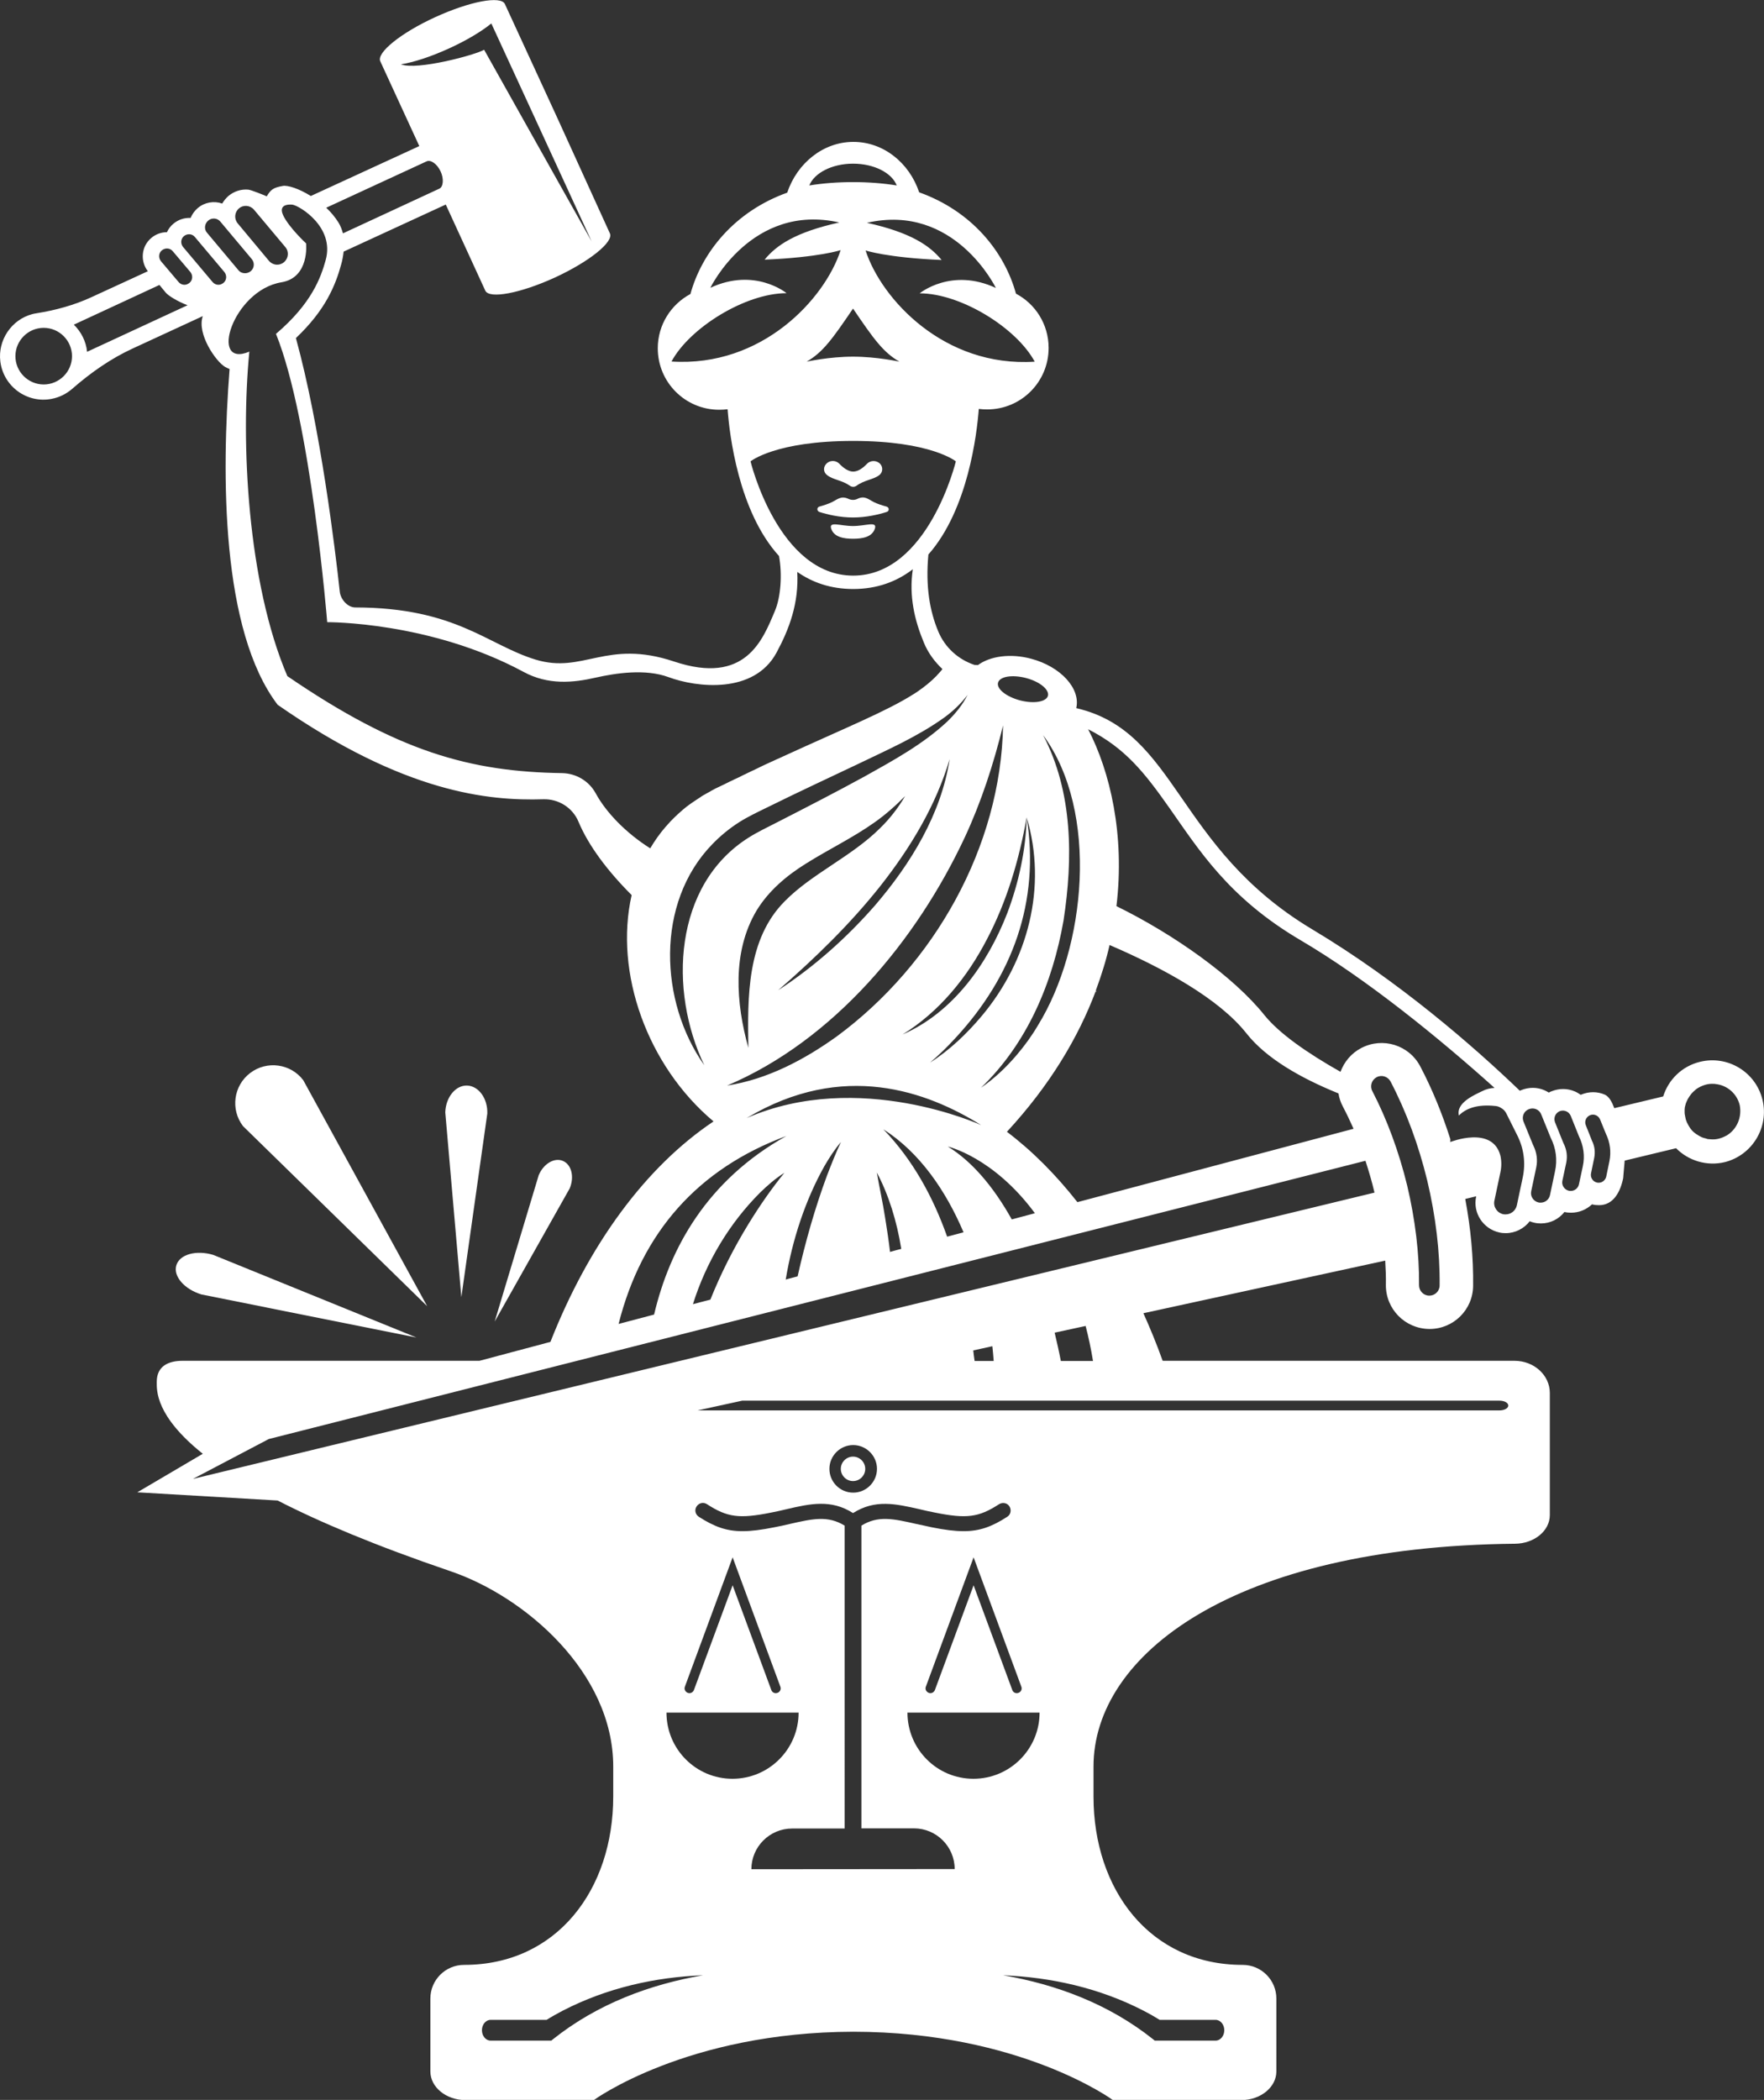 <?xml version="1.0" encoding="UTF-8"?> <svg xmlns="http://www.w3.org/2000/svg" xmlns:xlink="http://www.w3.org/1999/xlink" version="1.1" id="Layer_1" x="0px" y="0px" viewBox="0 0 1053.4 1253.5" style="enable-background:new 0 0 1053.4 1253.5;" xml:space="preserve"><rect x="0" y="0" width="1053.4" height="1253.5" fill="#333333" stroke="none"/> <style type="text/css"> .st0{fill:#FFFFFF;} </style> <g> <path class="st0" d="M181.1,644.8c-7.5-9.9-21.7-11.9-31.7-4.3l0,0c-9.9,7.5-11.9,21.7-4.3,31.7l110,107.5L181.1,644.8z"></path> <path class="st0" d="M336.2,693c-5.1-2.2-11.6,1.6-14.5,8.5l-26.3,87.4l44.8-79.5C343.1,702.5,341.3,695.2,336.2,693z"></path> <path class="st0" d="M278.9,648c-6.9-0.2-12.7,7-13,16l9.6,110.3L291,664.7C291.3,655.7,285.8,648.2,278.9,648z"></path> <path class="st0" d="M105.3,755.3L105.3,755.3c-2,6.5,4.8,14.3,15,17.4l128.4,25.7l-121.3-49.3C117.1,746,107.2,748.8,105.3,755.3z "></path> <path class="st0" d="M493.9,283.6c3.7,2.9,8.7,2.9,13.7,6.4c1.1,0.8,2.7,0.8,3.8,0c5-3.6,10-3.6,13.7-6.4c2.3-1.8,2.3-5.2,0.1-7.1 c-2.1-1.8-5.5-1.7-7.4,0.3c-2.2,2.3-5.2,4.7-8.3,4.7s-6.1-2.4-8.3-4.7c-1.9-2-5.3-2.2-7.4-0.3l0,0 C491.5,278.5,491.5,281.8,493.9,283.6z"></path> <path class="st0" d="M489.3,305.6c4.7,1.5,12.1,3.3,20.1,3.3c8,0,15.4-1.8,20.1-3.3c1.7-0.5,1.6-2.7-0.1-3.2 c-2.6-0.7-5.6-1.7-7.4-2.6c-3.3-1.6-5.5-4.2-10-2c-1.6,0.8-3.6,0.8-5.3,0c-4.5-2.1-6.7,0.4-10,2c-1.9,0.9-4.8,1.9-7.4,2.6 C487.7,302.9,487.7,305,489.3,305.6z"></path> <path class="st0" d="M509.4,314c-7.6,0-14.7-3.1-13,1.7c1.7,4.9,7.4,5.9,13,5.9s11.3-1,13-5.9C524.1,310.8,517.1,314,509.4,314z"></path> <path class="st0" d="M1052.5,656.5c-4-16.5-20.6-26.7-37.2-22.7c-10.9,2.6-19,10.7-22.1,20.7l-29.2,7c-1.3-3.5-3-6.9-5.7-8.1 c-4.4-1.9-9.3-1.9-13.8-0.1c-0.2,0.1-0.4,0.2-0.6,0.2c-1.1-0.8-2.3-1.5-3.5-2c-4.4-1.9-9.3-1.9-13.8-0.1c-0.6,0.2-1.2,0.5-1.7,0.8 c-0.8-0.5-1.7-1-2.6-1.4c-4.4-1.9-9.3-1.9-13.8-0.1c-0.3,0.1-0.6,0.3-0.9,0.4c-27.4-26.3-71.9-65.2-123.9-96.3 c-82-49-80.4-118-141-132.1c2.7-11.7-9.3-24.8-27-29.5c-12.4-3.3-24.5-1.5-31.7,3.8c-0.7,0-1.4-0.1-2.1-0.1 c-9.5-3.2-17.6-10.2-21.7-20.2c-4.9-11.8-7.6-26.4-5.8-45.7c23.7-26.8,29-72.2,30.1-86.9c1.6,0.2,3.3,0.3,5,0.3 c20.3,0,36.7-16.4,36.7-36.7c0-14.1-7.9-26.3-19.5-32.4c-6.8-24.8-26.2-49.2-57.8-60.5c-5.9-17.6-21.3-30.1-39.3-30.1 S476,97.4,470.1,115c-31.5,11.3-51,35.7-57.8,60.5c-11.6,6.2-19.5,18.4-19.5,32.4c0,20.3,16.4,36.7,36.7,36.7c1.7,0,3.3-0.1,5-0.3 c1.1,14.8,6.4,60.9,30.7,87.6c2,10.9,1.1,24.5-2.5,32.9c-7.3,17.3-17.5,44.3-60.1,30.1c-40.7-13.6-54.2,7.6-82.9-1.2 c-28.7-8.8-47.5-31-107.5-31.1c-4.6,0-8.8-4.8-9.3-9.4c-2.7-24.9-11.5-98-26.2-151.4c17.6-16.6,23.6-31.4,27-43.8 c0.7-2.4,1.2-5.1,1.5-7.8l61-28.1l23.6,51.4c2.4,5.1,20.9,1.6,41.5-7.8c20.6-9.5,35.3-21.3,32.9-26.4L333,70.8L301.5,2.4 c-2.4-5.1-20.9-1.6-41.5,7.8s-35.3,21.3-32.9,26.4l23.3,50.6L185.6,117c-7-4.4-13.9-6.6-16.8-6c-5.5,1-7.1,2.1-9.5,6.2 c-1.6-0.7-9.2-3.8-11-4c-4.3-0.4-8.5,1-11.8,3.7c-1.5,1.3-2.8,2.9-3.8,4.6c-4.9-1.7-10.5-0.8-14.6,2.7c-1.9,1.6-3.3,3.6-4.3,5.9 c-3.7-0.2-7.3,1-10.2,3.4c-1.7,1.4-3,3.1-3.9,5.1l0,0c-3.4,0-6.7,1.2-9.3,3.4c-3,2.5-4.8,6-5.1,9.8c-0.3,3.7,0.8,7.3,3,10.1 l-33.7,15.5c-10.4,4.8-21.5,7.8-32.8,9.6c-0.8,0.1-1.7,0.3-2.5,0.5c-12.5,3.3-20.7,15.6-19.1,28.3c1.9,15,16,25.1,30.6,22.3 c4.7-0.9,8.8-3,12.2-5.9c11-9.6,23-18.1,36.3-24.2l41.8-19.3c-3.7,10.6,7.9,27.2,13.3,30.3c0.9,0.5,1.8,0.9,2.7,1.3 c-4.9,63.1-5.1,156,28.7,200.4c75.7,52.7,126.1,57.4,158.6,56.4c9.1-0.3,17.6,5,21.1,13.5c5.9,14.1,17.2,29.2,31.7,43.7 c-10.5,46.2,9.3,101.9,48.9,135.1c-40.5,27.1-74.5,73.4-97.4,131.6l-42.4,11.3H109c-8.5,0-15.4,3.2-15.4,12.6 c0,5.1-0.8,20.3,27.5,42.9l-39.1,23l83.8,4.9c24.9,12.8,58.3,26.9,103.2,42.2c44.5,15.1,97.2,60.5,97.2,116.6v17.9 c0,55.5-33.6,100.5-89.1,100.5l0,0c-11.1,0-20.1,9-20.1,20.1v43.5c0,9.4,9.4,17.1,21,17.1h76.6c0,0,55.4-40.6,155-40.8 c99.6,0.1,155,40.8,155,40.8h76.6c11.6,0,21-7.7,21-17.1V1193c0-11.1-9-20.1-20.1-20.1l0,0c-55.5,0-89.1-45-89.1-100.5v-17.9 c0-66.5,83.2-131.4,251.7-133c11.5-0.1,20.8-7.7,20.8-17.1v-72.9c0-10.6-9.4-19.2-21.1-19.2H694.3c-3.5-9.8-7.4-19.3-11.5-28.4 l144.4-31.4c0.3,4.9,0.5,9.8,0.4,14.5c-0.1,14.4,11.4,26.1,25.8,26.3c0.1,0,0.2,0,0.3,0c14.3,0,25.9-11.5,26-25.8 c0.2-16.8-1.4-34.2-4.7-51.8l6.5-1.6v0.2c-2.1,9.7,4.2,19.3,13.9,21.4c1.2,0.3,2.5,0.4,3.8,0.4c5.7,0,11-2.8,14.3-7.1 c0.9,0.4,1.9,0.7,2.9,0.9c1.2,0.3,2.5,0.4,3.8,0.4c5.6,0,10.7-2.6,14-6.8c0.1,0,0.1,0,0.2,0c1.2,0.3,2.5,0.4,3.8,0.4 c4.8,0,9.2-1.9,12.5-5c0.1,0,0.2,0.1,0.4,0.1c1.2,0.3,2.5,0.4,3.8,0.4c8.5,0,12.7-7.8,14.4-16.1l0.9-10.5l30.7-7.4 c7.3,7.4,18.3,10.9,29.1,8.3C1046.3,689.6,1056.5,673,1052.5,656.5z M26.1,229.5c-9.3,0-16.9-7.6-16.9-16.9s7.6-16.9,16.9-16.9 S43,203.3,43,212.6S35.4,229.5,26.1,229.5z M619.8,612.1c-3.7,6.3-8,12.2-12.7,17.7c-6.3,7.4-13.4,14.1-21.3,19.5 c27.7-26.5,42.8-62.7,49.3-99.8c5.7-36.9,5.6-76.8-12.2-110.7C656.5,484.4,648.5,565.7,619.8,612.1z M654.4,591.2 c3.4-9.2,6.2-18.2,8.2-27.1c32.3,13.9,65.3,32,81.7,52.7c11.7,14.9,32.3,26.7,55,35.9c0.4,2.7,1.3,5.4,2.7,8 c2.2,4.2,4.3,8.6,6.3,13.1l-164.9,43.8c-12.9-16.4-27-30.6-42.1-42c25.7-27.8,42.6-56.3,53-83.9c0.1,0.2,0.2,0.4,0.4,0.6 L654.4,591.2z M445.9,667.4c57.6-34.5,107.9-15.8,140,4.2C585.9,671.6,513,638.1,445.9,667.4z M502.2,681.7 c-3.1,6.5-5.7,13.2-8.3,19.9c-7.3,19.7-13,39.9-17.6,60.3l-4.6,1.2l-2.5,0.7c4-23.9,11.7-47.4,23.1-67.7 C495.2,691.1,498.4,686.1,502.2,681.7z M613.1,487.9c-0.5,19.5-4.7,38.9-11.6,57.2c-11.7,30.1-32.2,59.2-62.5,72.4 c22-13.6,38.5-34,50.3-56.7C601.3,538,608.6,513.2,613.1,487.9c12.4,41.6,0.8,85.5-26.7,118.4c-9,10.7-19.2,20.5-31,28 c5.3-4.5,10.2-9.3,14.9-14.4C604.6,583,621.1,538.3,613.1,487.9z M527.5,674.1c21.7,13.8,37.3,36.6,47.9,61.5l-9.8,2.6 C557.2,714.5,545.1,692.3,527.5,674.1z M538.2,745.5l-3.1,0.8l-3.6,1c-0.8-6.7-1.8-13.5-2.9-20.2c-1.4-9.1-3.4-18-5-27.2 C530.7,713.2,535.6,729.1,538.2,745.5z M566,684.4c0,0,27.2,6.2,52,39.8l-3.7,1l-10.1,2.7C593.3,708.4,580.4,693.2,566,684.4z M596,407.5c1-3.7,8.4-4.9,16.6-2.8c5.8,1.5,10.4,4.3,12.3,7.1c0.8,1.2,1.2,2.4,0.9,3.5c-1,3.7-8.4,4.9-16.6,2.8 C600.9,415.9,595,411.2,596,407.5z M599,433c-1.3,72.6-41.2,142.8-99.2,185.6c-19.5,14-41.6,25.7-65.6,29.4 c63.7-27,113.2-86.7,142-148.3C586,478.6,593.3,456.2,599,433z M525.5,494.4c-16.8,16.8-40.8,27.2-56.8,43.5 c-22.8,22.8-22.3,57.4-21.8,87.6c-7.4-26.6-9.8-57.1,4.8-81.8c7.2-11.9,18-21,29.6-28.2c13.7-8.6,28-15.4,41.1-24.7 c6.4-4.5,12.6-10,18.1-15.6C536.5,482.1,531.3,488.8,525.5,494.4z M567.1,453.1c-5,32.8-23.3,62.6-44.6,87.4 c-16.9,19.3-36.3,36.6-57.8,50.6c21.9-19,43-39.5,61-62.2C543.5,506.3,558.9,481,567.1,453.1z M594.7,171.9 c-26.6-12.4-45.5,3.2-45.5,3.2c24.6,0,57.9,20.7,68.7,40.8c-54.1,3.5-91.6-37.4-101-66.4c0,0,12.6,4.3,45.4,5.7 c-7.1-8.6-18.4-16.4-44.6-22.2C570.1,121,594.7,171.9,594.7,171.9z M537.1,215.9c0,0-13.3-3-27.7-3s-27.7,3-27.7,3 c9.8-5.7,15.4-13.6,27.7-31.7C521.7,202.3,527.3,210.2,537.1,215.9z M509.4,97.7c12.6,0,23.2,5.5,26.1,13c-8.1-1.3-16.9-2-26.1-2 s-18,0.7-26.1,2C486.2,103.3,496.8,97.7,509.4,97.7z M401,215.8c10.8-20.1,44.1-40.8,68.7-40.8c0,0-18.9-15.6-45.5-3.2 c0,0,24.6-50.8,77-39c-26.2,5.8-37.6,13.6-44.6,22.2c32.8-1.4,45.4-5.7,45.4-5.7C492.6,178.4,455.1,219.3,401,215.8z M448.2,275.4 c0,0,14.8-12.2,61.3-12.2s61.3,12.2,61.3,12.2s-16.5,68.2-61.3,68.2C464.7,343.6,448.2,275.4,448.2,275.4z M239.4,38.4 c7.7-1.2,18.1-4.6,29.2-9.7c10.2-4.7,18.9-9.9,24.8-14.7l28.2,61.2l31.7,68.9L289.1,29.7C284.2,32.7,249,42.2,239.4,38.4z M254.8,96.3c2.4-1.1,6.2,1.5,8.3,6s1.6,9.2-0.7,10.3l-57.6,26.7c-0.6-2.2-1.4-4.4-2.7-6.5c-2-3.2-4.5-6.2-7.3-8.8L254.8,96.3z M142.7,124.4c2.7-2.3,6.7-1.9,9,0.8l18.7,22.3c2.3,2.7,1.9,6.7-0.8,9c-1.2,1-2.6,1.5-4.1,1.5c-1.8,0-3.6-0.8-4.9-2.3L142,133.4 C139.7,130.7,140,126.7,142.7,124.4z M124.3,131.7c2.2-1.9,5.5-1.6,7.3,0.6l18.7,22.3c1.9,2.2,1.6,5.5-0.6,7.3 c-1,0.8-2.2,1.2-3.4,1.2c-1.5,0-3-0.6-4-1.9l-18.7-22.3C121.8,136.9,122.1,133.6,124.3,131.7z M52,210c-0.6-6.3-3.6-12-7.9-16.2 l51.1-23.7l3.8,4.6c1.5,1.8,7.1,5.3,13,7.5L52,210z M113.1,168.9c-0.9,0.7-1.9,1.1-3,1.1c-1.3,0-2.6-0.6-3.5-1.7l-10.5-12.4 c-1.6-2-1.4-4.9,0.6-6.5s4.9-1.4,6.5,0.6l10.5,12.4C115.3,164.4,115.1,167.3,113.1,168.9z M133.4,168.9c-0.9,0.7-1.9,1.1-3,1.1 c-1.3,0-2.6-0.6-3.5-1.7l-17.6-20.9c-1.6-2-1.4-4.9,0.6-6.5s4.9-1.4,6.5,0.6l17.6,20.9C135.6,164.4,135.4,167.3,133.4,168.9z M398,493c-0.1,0.1-0.2,0.2-0.3,0.3c-3.6,4.1-6.7,8.5-9.4,13.1l0,0c-14.4-9.1-26.3-21.3-32.6-32.9c-4-7.3-11.6-11.8-19.9-12 c-55.1-0.8-98.2-12.8-164.2-57.9c-23.8-55.6-28-139.4-22.7-193.7c-24.4,10.3-10-36.6,19.2-41.4c16.9-2.8,14.7-23.2,14.7-23.2 s-10.5-9.7-13.8-17c-3.3-7.4,5.8-6.1,5.8-6.1c4.5,0.9,25.1,13.5,19.7,33c-2.9,10.5-8.4,26-29.7,44.1 c20.9,51.7,30.6,172.1,30.6,172.1s61.3-0.5,117.3,29.7c14.6,7.9,29.5,6.5,43,3.4c12-2.7,29.7-5.4,43.5-0.3 c17,6.3,51.1,10.2,64.5-14.6c7.6-14.1,13.4-29.4,12.4-48.2c9,6.3,20,10.2,33.4,10.2c14.4,0,26.1-4.5,35.6-11.8 c-2.4,16.1,1.1,30.6,6.6,43.8c2.4,5.9,6.3,11.3,11.1,15.8l0,0c-0.3,0.3-0.5,0.6-0.8,1c0,0,0,0-0.1,0.1c-0.3,0.3-0.5,0.6-0.8,0.9 c0,0,0,0.1-0.1,0.1c-0.3,0.3-0.5,0.6-0.8,0.9c0,0,0,0-0.1,0.1c-0.3,0.3-0.6,0.6-0.8,0.9l0,0c-3.3,3.4-7.1,6.5-11.5,9.5l0,0 c-0.4,0.3-0.8,0.5-1.2,0.8l0,0c-0.4,0.3-0.8,0.5-1.3,0.8l0,0c-15.6,9.9-39.1,19.4-77.6,37c-0.1,0-0.2,0.1-0.2,0.1 c-1,0.5-2,0.9-3.1,1.4c-0.2,0.1-0.4,0.2-0.7,0.3c-0.9,0.4-1.8,0.9-2.8,1.3c-0.3,0.1-0.6,0.3-0.9,0.4c-0.9,0.4-1.7,0.8-2.6,1.2 c-0.4,0.2-0.7,0.3-1.1,0.5c-0.8,0.4-1.7,0.8-2.5,1.2c-0.4,0.2-0.8,0.4-1.2,0.6c-0.8,0.4-1.6,0.8-2.5,1.2c-0.4,0.2-0.9,0.4-1.3,0.6 c-0.8,0.4-1.7,0.8-2.5,1.2c-0.4,0.2-0.8,0.4-1.2,0.6c-0.9,0.4-1.8,0.8-2.7,1.3c-0.4,0.2-0.8,0.4-1.2,0.6c-0.9,0.4-1.9,0.9-2.8,1.3 c-0.4,0.2-0.8,0.4-1.2,0.6c-1.1,0.5-2.2,1-3.3,1.6c-0.3,0.1-0.5,0.2-0.8,0.4c-1.4,0.7-2.8,1.3-4.2,2c-1.3,0.6-2.5,1.2-3.7,1.9 c-0.4,0.2-0.8,0.4-1.2,0.7c-0.8,0.4-1.6,0.9-2.4,1.3c-0.5,0.3-0.9,0.6-1.4,0.8c-0.7,0.4-1.4,0.8-2,1.3c-0.5,0.3-1,0.6-1.4,0.9 c-0.6,0.4-1.2,0.8-1.8,1.2c-0.5,0.3-1,0.7-1.5,1c-0.6,0.4-1.1,0.8-1.7,1.2c-0.5,0.4-1,0.7-1.5,1.1c-0.3,0.2-0.6,0.5-0.9,0.7 c-1.2,1-2.4,2-3.6,3.1c-0.3,0.3-0.6,0.5-0.9,0.8c-0.6,0.6-1.2,1.1-1.8,1.7c-0.3,0.3-0.5,0.5-0.8,0.8c-0.6,0.6-1.2,1.2-1.8,1.8 c-0.2,0.2-0.4,0.4-0.6,0.7C399.2,491.6,398.6,492.3,398,493z M420.6,635.9c-26.8-37.8-29.3-96.9,4.7-131.9 c4.8-5,10.3-9.5,16.1-13.2c5.7-3.6,11.8-6.4,17.9-9.4c17.6-8.7,35.5-17,53.2-25.4c17.6-8.5,35.5-16.3,51.4-27.7 c5.2-3.8,10-8.3,13.9-13.5c-2.9,5.9-7.3,11.2-12,15.8c-14.5,13.6-32.3,23.3-49.5,32.9c-16.6,9.1-35.3,18.7-52.3,27.4 c-4.9,2.5-12.3,6.1-16.8,9C402.2,528.1,399.2,591.4,420.6,635.9z M469.6,678.1c-47.3,26.4-69.6,66.8-79,106.6l-21.2,5.6 C383.2,735.7,416.7,697.7,469.6,678.1z M468.4,700.1c-7.9,9.7-14.9,19.9-21.3,30.3c-8.9,14.5-16.6,29.7-22.9,45.4l-4.3,1.1 l-6.1,1.6c7.8-24.9,21.6-48.1,40-66.5C458.3,707.6,463.1,703.4,468.4,700.1z M330.2,1217.3l-1,0.8H293c-2.9,0-5.2-2.8-5.2-6.2 c0-3.4,2.3-6.2,5.2-6.2h33.4l0,0c3.2-2,6.5-3.8,9.7-5.5c26.4-13.6,55.1-20,83.7-21.1C388.3,1184.5,356.8,1196.1,330.2,1217.3z M398,1022.3h78.9c0,21.8-17.7,39.5-39.5,39.5S398,1044.1,398,1022.3z M409,1006.8l28.5-77.2l28.5,77.2c0.6,1.5-0.2,3.2-1.7,3.7 c-0.3,0.1-0.7,0.2-1,0.2c-1.2,0-2.3-0.7-2.7-1.9l-23.1-62.5l-23.1,62.5c-0.6,1.5-2.2,2.3-3.7,1.7 C409.2,1009.9,408.4,1008.3,409,1006.8z M448.7,1115.8c0-13.4,10.9-24.3,24.3-24.3h31.4V910.7c-10-6.2-19.2-4.1-32.8-1 c-3,0.7-6,1.4-9.3,2c-7.5,1.5-13.6,2.3-18.9,2.3c-9.7,0-16.9-2.7-26.1-8.6c-2.1-1.4-2.7-4.1-1.3-6.2c1.4-2.1,4.1-2.7,6.2-1.3 c12.2,7.9,19.3,8.8,38.3,5c3.2-0.6,6.2-1.3,9.1-2c14.2-3.3,26.7-6.1,39.8,2.3c13.2-8.4,25.6-5.5,39.8-2.3c2.9,0.7,5.9,1.4,9.1,2 c18.9,3.8,26.1,2.9,38.3-5c2.1-1.3,4.9-0.8,6.2,1.3s0.8,4.9-1.3,6.2c-9.1,5.9-16.4,8.6-26.1,8.6c-5.3,0-11.4-0.8-18.9-2.3 c-3.3-0.7-6.3-1.4-9.3-2c-13.6-3.1-22.9-5.2-32.8,1v180.7h31.4c13.4,0,24.3,10.9,24.3,24.3L448.7,1115.8L448.7,1115.8z M495.3,876.8c0-7.8,6.4-14.2,14.2-14.2c7.8,0,14.2,6.4,14.2,14.2s-6.4,14.2-14.2,14.2C501.6,891,495.3,884.6,495.3,876.8z M609.9,1006.8c0.6,1.5-0.2,3.2-1.7,3.7c-0.3,0.1-0.7,0.2-1,0.2c-1.2,0-2.3-0.7-2.7-1.9l-23.1-62.5l-23.1,62.5 c-0.6,1.5-2.2,2.3-3.7,1.7s-2.3-2.2-1.7-3.7l28.5-77.2L609.9,1006.8z M541.9,1022.3h78.9c0,21.8-17.7,39.5-39.5,39.5 S541.9,1044.1,541.9,1022.3z M682.8,1200.2c3.3,1.7,6.5,3.5,9.7,5.5l0,0h33.4c2.9,0,5.2,2.8,5.2,6.2c0,3.4-2.3,6.2-5.2,6.2h-36.3 l-1-0.8c-26.6-21.2-58.1-32.8-89.6-38.2C627.7,1180.3,656.4,1186.6,682.8,1200.2z M895.5,836.1c2.9,0,5.2,1.3,5.2,2.9 s-2.3,2.9-5.2,2.9H416.6l26.6-5.8L895.5,836.1L895.5,836.1z M581.2,806.1l11.4-2.5c0.3,2.9,0.6,5.9,0.8,8.8H582 C581.7,810.3,581.4,808.2,581.2,806.1z M629.8,795.5l10.2-2.2l8.3-1.8c1.7,6.6,3.2,13.5,4.4,20.9h-19.2 C632.4,806.7,631.1,801,629.8,795.5z M115.2,882.8l45.3-23.8l654.9-166.1c2,6.2,3.9,12.5,5.4,19L115.2,882.8z M859.7,767.3 c0,3.4-2.8,6.1-6.1,6.1c0,0,0,0-0.1,0c-3.4,0-6.1-2.8-6.1-6.2c0.2-18.8-2.3-39.4-7.1-59.6c-4.9-20.1-12.1-39.6-20.8-56.3 c-1.6-3-0.4-6.7,2.6-8.3s6.7-0.4,8.3,2.6c9.3,17.8,16.7,37.7,21.9,59.1C857.4,726.2,859.9,747.2,859.7,767.3z M909.4,702.5l-3.6,17 c-0.7,3.2-3.5,5.4-6.7,5.4c-0.5,0-0.9,0-1.4-0.1c-3.7-0.8-6.1-4.4-5.3-8.1l3.6-17c0.7-3.3,0.7-6.6,0-9.8 c-4.7-18.3-29.9-8.2-29.9-8.2s-0.1-0.7,0-1.7c-4.9-15.4-10.9-30-18-43.5c-6.7-12.7-22.4-17.6-35.2-10.9c-6,3.1-10.2,8.3-12.4,14.2 C780.7,628.6,764,617,755.1,606c-18.2-22.8-53.9-48.2-88.4-65.1c5.1-42.7-3.8-80.3-16.9-105.6c22,11.2,33.4,25.5,48.4,46.8 c17.5,24.8,35.2,53.7,78.4,79.1c39.8,23.4,82.8,58.5,115.9,88.2c-2.5,0.1-5,0.7-7.3,1.9c-4.3,2.1-15.9,6.9-14,14.6l0,0 c3.9-4,10.5-6.9,21.8-5.7c1.4,0.1,2.5,0.6,3.4,1.2c1.2,0.6,2.3,1.7,3,3l6.8,13.6C910,685.7,911.1,694.1,909.4,702.5z M928.6,699.2 l-3,14.2c-0.6,2.7-2.9,4.5-5.6,4.5c-0.4,0-0.8,0-1.2-0.1c-3.1-0.7-5.1-3.7-4.4-6.8l3-14.2c0.9-4.4,0.3-8.8-1.7-12.9 c-0.1-0.1-0.1-0.3-0.2-0.4l-5.7-14c-1.2-2.9,0.2-6.3,3.2-7.4c2.9-1.2,6.3,0.2,7.4,3.2l5.6,13.8 C929.2,685.4,930.1,692.4,928.6,699.2z M945.2,696.2l-2.3,10.7c-0.5,2.4-2.6,4-4.9,4c-0.3,0-0.7,0-1.1-0.1c-2.7-0.6-4.5-3.3-3.9-6 l2.3-10.7c0.8-3.9,0.3-7.8-1.5-11.4c-0.1-0.1-0.1-0.2-0.2-0.4l-5-12.4c-1-2.6,0.2-5.5,2.8-6.6c2.6-1,5.5,0.2,6.6,2.8l4.9,12.2 C945.7,684,946.5,690.2,945.2,696.2z M961.1,693.1l-1.9,9.2c-0.5,2.2-2.4,3.7-4.5,3.7c-0.3,0-0.6,0-1-0.1c-2.5-0.5-4.1-3-3.6-5.5 l1.9-9.2c0.7-3.5,0.3-7.1-1.4-10.4c-0.1-0.1-0.1-0.2-0.1-0.3l-3.5-8.8c-1-2.4,0.2-5,2.5-6c2.4-1,5,0.2,6,2.5l3.5,8.6 C961.5,681.9,962.2,687.6,961.1,693.1z M1031.6,677.5L1031.6,677.5c-0.3,0.2-0.6,0.4-0.9,0.5l0,0c-1.3,0.7-2.7,1.3-4.3,1.7 c-1.5,0.4-3.1,0.5-4.6,0.4c-0.4,0-0.8-0.1-1.2-0.1c-0.1,0-0.2,0-0.2,0c-0.4,0-0.8-0.1-1.1-0.2c-0.1,0-0.2,0-0.2-0.1 c-0.4-0.1-0.8-0.2-1.1-0.3h-0.1c-1.2-0.3-2.3-0.8-3.3-1.4c-0.1-0.1-0.2-0.1-0.3-0.2c-0.3-0.2-0.5-0.3-0.8-0.5 c-0.2-0.1-0.3-0.2-0.5-0.3c-0.2-0.2-0.5-0.3-0.7-0.5c-0.2-0.1-0.3-0.3-0.5-0.4c-0.2-0.2-0.4-0.3-0.6-0.5c-0.2-0.2-0.4-0.4-0.6-0.6 c-0.2-0.2-0.4-0.4-0.5-0.6c-0.3-0.3-0.5-0.6-0.8-1c-0.1-0.1-0.2-0.3-0.3-0.5c-0.2-0.3-0.4-0.5-0.5-0.8c-0.1-0.2-0.2-0.3-0.3-0.5 c-0.2-0.3-0.3-0.6-0.4-0.8c-0.1-0.2-0.2-0.3-0.3-0.5c-0.1-0.3-0.3-0.6-0.4-1c-0.1-0.2-0.1-0.3-0.2-0.5c-0.2-0.5-0.3-1-0.4-1.5 c-0.1-0.5-0.2-1-0.3-1.5c0-0.2,0-0.3-0.1-0.5c0-0.3-0.1-0.7-0.1-1c0-0.2,0-0.4,0-0.6c0-0.3,0-0.6,0-0.9c0-0.2,0-0.4,0-0.6 c0-0.3,0.1-0.6,0.1-0.9c0-0.2,0-0.4,0.1-0.6c0.1-0.4,0.2-0.8,0.3-1.2c0.1-0.2,0.1-0.5,0.2-0.7c0.1-0.3,0.2-0.5,0.3-0.8 c0.1-0.2,0.2-0.5,0.3-0.7s0.2-0.4,0.3-0.6c0.1-0.3,0.2-0.5,0.4-0.8c0.1-0.2,0.2-0.3,0.3-0.5c0.2-0.3,0.3-0.5,0.5-0.8 c0.1-0.1,0.1-0.2,0.2-0.3c0.7-1,1.4-1.9,2.3-2.7c0,0,0,0,0.1-0.1c0.3-0.3,0.6-0.5,0.9-0.8c0.1-0.1,0.1-0.1,0.2-0.2 c0.3-0.2,0.6-0.5,0.9-0.7c0.1,0,0.1-0.1,0.2-0.1c0.3-0.2,0.7-0.4,1-0.6c1.3-0.7,2.7-1.3,4.3-1.7c1.5-0.4,3.1-0.5,4.6-0.4 c0.3,0,0.7,0,1,0.1c6.8,0.7,12.7,5.6,14.4,12.6C1040.3,666.8,1037.3,673.8,1031.6,677.5z"></path> <path class="st0" d="M516.7,876.8c0-4-3.3-7.3-7.3-7.3s-7.3,3.3-7.3,7.3s3.3,7.3,7.3,7.3S516.7,880.8,516.7,876.8z"></path> </g> </svg> 